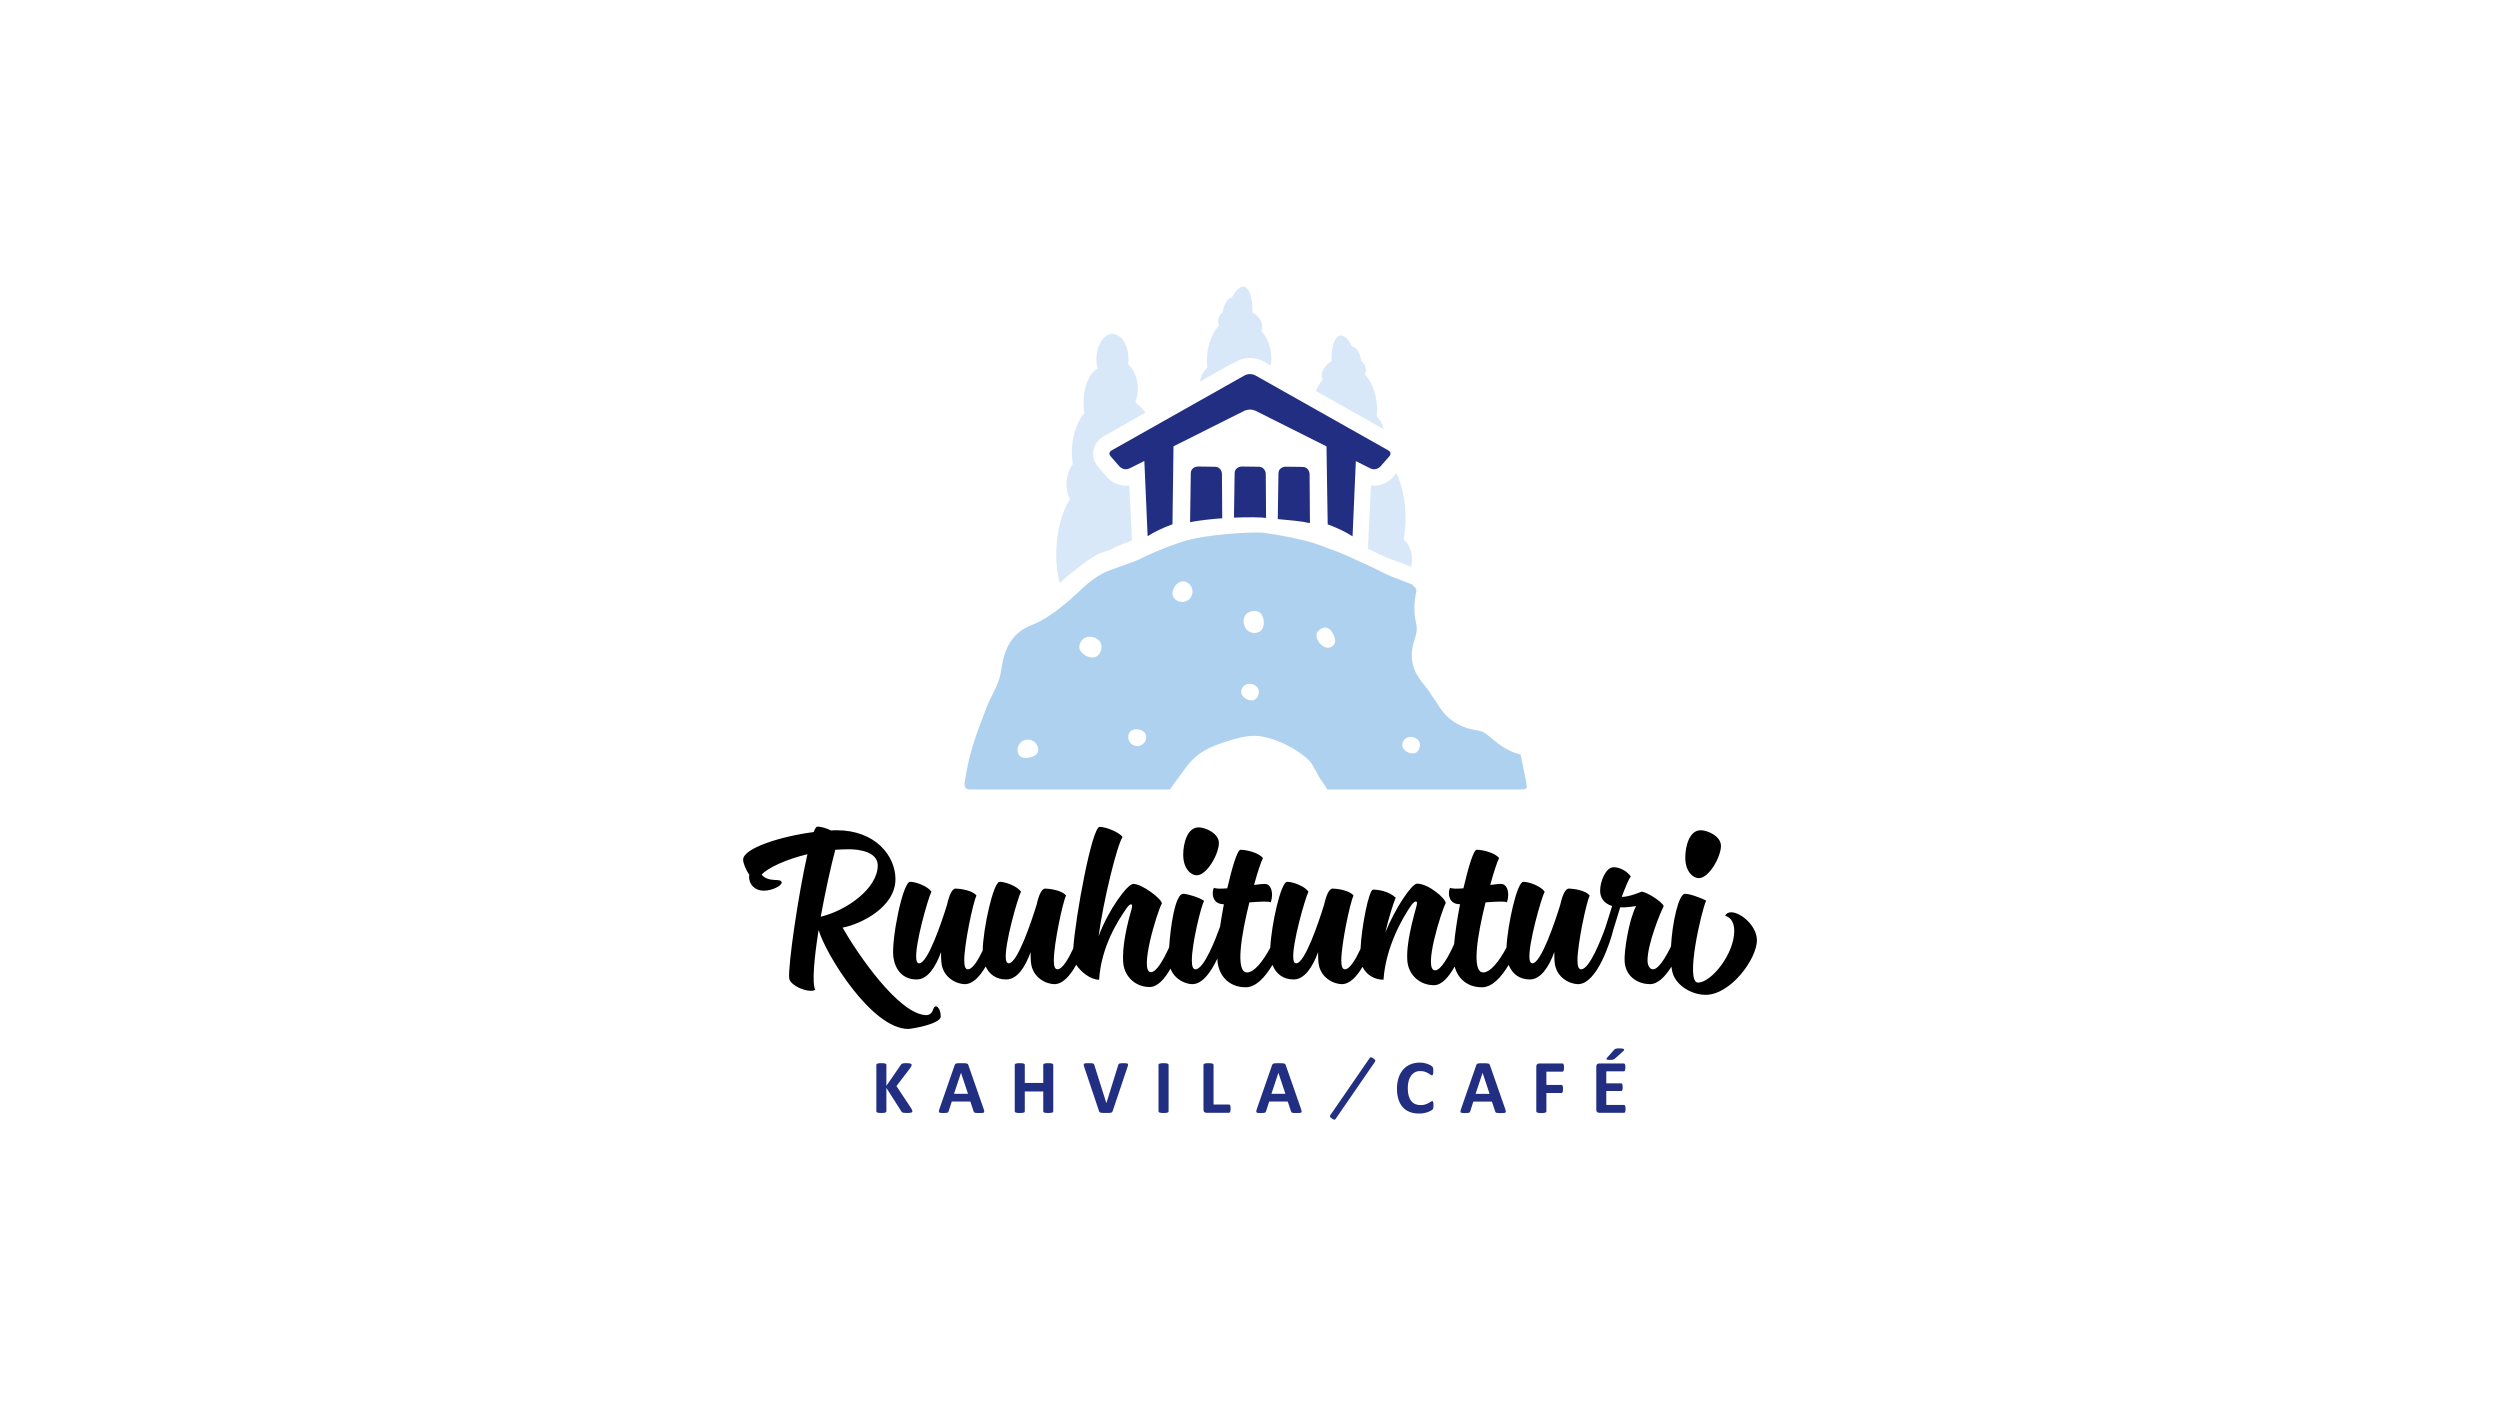 <?xml version="1.0" encoding="UTF-8"?> <svg xmlns="http://www.w3.org/2000/svg" xmlns:xlink="http://www.w3.org/1999/xlink" id="Ebene_1" viewBox="0 0 1920 1080"><defs><style>.cls-1{fill:none;}.cls-2{clip-path:url(#clippath);}.cls-3{fill:#afd1f0;}.cls-4{fill:#d9e8f8;}.cls-5{fill:#212e81;}</style><clipPath id="clippath"><rect class="cls-1" width="1920" height="1080"></rect></clipPath></defs><g class="cls-2"><path class="cls-4" d="M975.9,280.67c.67-3.6,.68-7.67-.14-11.9-1.17-6.03-3.78-11.11-7.04-14.61,.16-.39,.38-.76,.48-1.17,1.19-4.77-1.9-9.88-7.31-13.16,.24-10.83-2.28-18.99-6.64-19.68-3.08-.49-6.43,2.84-9.23,8.48-.03,0-.06-.01-.09,0-3.41,.54-5.86,4.84-6.96,11.18-1.58,1.3-2.76,2.91-3.24,4.84-.45,1.78-.24,3.61,.41,5.38-4.04,4.49-7.25,11.28-8.61,19.24-.78,4.56-.86,8.97-.36,12.97-2.86,2.84-4.88,6.4-5.58,10.51-.02,.12-.02,.25-.04,.37l21.47-12.19,6.78-3.47c3.15-1.73,6.52-2.58,10.2-2.56,3.53,0,7.1,.84,10.27,2.6l.41,.23,5.22,2.94Z"></path><path class="cls-4" d="M1057.33,319.8c.5-4,.42-8.41-.36-12.97-1.36-7.96-4.58-14.76-8.61-19.24,.65-1.77,.85-3.6,.41-5.38-.48-1.92-1.66-3.53-3.24-4.84-1.1-6.33-3.55-10.63-6.96-11.17-.03,0-.06,0-.09,0-2.81-5.64-6.16-8.97-9.23-8.48-4.37,.69-6.88,8.85-6.64,19.68-5.41,3.28-8.5,8.39-7.31,13.16,.1,.42,.32,.78,.48,1.17-2.08,2.22-3.84,5.15-5.18,8.51l52.15,29.41c-.8-3.82-2.71-7.16-5.4-9.84m26.78,105.91c-.89-5.06-3.29-9.2-6.16-11.32,1.35-6.86,1.87-14.58,1.32-22.72-.73-10.78-3.24-20.53-6.81-28.36l-2.75,3.14c-3.62,4.14-9.93,7.29-16.78,6.38l-2.42,48.62c6.79,3.13,12.95,6.04,14.23,6.71,.84,.42,3.83,1.45,6.02,2.21,4.57,1.57,8.9,3.16,12.9,4.89,.84-2.71,1.08-6.03,.46-9.54"></path><path class="cls-4" d="M872.77,309.78c-.25-.46-.52-.9-.79-1.33,1.84-4.08,2.48-9.53,1.39-15.25-1.1-5.78-3.72-10.5-6.93-13.38,.16-1.26,.25-2.56,.25-3.89,0-10.75-5.51-19.46-12.32-19.46s-12.32,8.71-12.32,19.46c0,2.54,.34,4.95,.9,7.17-6.27,3.24-10.86,13.72-10.86,26.19,0,2.72,.26,5.32,.67,7.8-4.23,5.18-7.55,12.77-8.94,21.6-.99,6.26-.86,12.3,.13,17.6-2.22,3.15-3.8,6.93-4.47,11.14-.89,5.65,0,11.18,2.22,15.92-5.45,8.52-9.4,21.41-10.32,36.16-.65,10.42,.35,20.11,2.49,28.22,6.68-6.27,20.55-17.38,29.2-22.11,2.08-1.13,8.6-2.61,11.34-4.25,4.06-2.43,10.54-4.43,14.99-6.22l-2.11-42.34c-6.95,.99-13.34-2.17-16.99-6.35l-6.79-7.76c-3.2-3.65-4.53-8.16-3.76-12.68,1.14-6.66,6.25-10.01,7.79-10.88l32.03-18.18c-1.94-2.93-4.24-5.38-6.79-7.16"></path><path class="cls-5" d="M913.98,401.02l.55-37.44c.12-5.37,5.59-5.29,5.59-5.29l12.74,.17c5.47,.07,5.59,5.44,5.59,5.44l.23,34.14c-8.3,.58-16.97,1.52-24.71,2.98m58.37-3.25l-.23-33.87s-.12-5.37-5.59-5.44l-12.74-.17s-5.47-.08-5.59,5.29l-.5,33.96c11.48-.47,21.02-.27,24.29,.19,.11,.02,.25,.03,.36,.05m8.99,.89l.52-34.96c.12-5.37,5.59-5.29,5.59-5.29l12.74,.17c5.47,.07,5.59,5.44,5.59,5.44l.26,37.69c-.1-.01-.2-.02-.3-.03-6.03-1.44-16.26-2.3-24.4-3.02m84.98-52.73l-101.84-57.43h0s-.07-.04-.18-.1h-.02c-1.49-.85-2.97-1.1-4.28-1.08-1.31-.02-2.79,.23-4.28,1.07h-.02c-.12,.07-.18,.11-.18,.11h0s-101.84,57.43-101.84,57.43c0,0-3.11,1.76-.76,4.45l6.79,7.76s3.33,3.81,7.86,1.54l11.3-5.67,2.52,57.76c5.1-3.29,11.57-6.41,19.08-9.14l.79-59.86,54.33-27.25s1.86-.93,4.39-1c2.53,.07,4.39,1,4.39,1l54.4,27.29,.91,59.89c7.54,2.75,14.01,5.89,19.1,9.21l2.52-57.79,11.1,5.57c4.53,2.27,7.86-1.54,7.86-1.54l6.79-7.76c2.35-2.69-.76-4.45-.76-4.45"></path><path class="cls-5" d="M1234.13,812.47c-.23,.27-.37,.51-.41,.7-.04,.2,.03,.36,.19,.48,.17,.13,.45,.22,.85,.28,.4,.06,.93,.09,1.6,.09,.6,0,1.11-.02,1.52-.06,.41-.04,.76-.1,1.06-.19,.29-.09,.54-.2,.75-.32,.21-.13,.41-.28,.6-.45l6.5-5.86c.27-.25,.46-.5,.56-.73,.1-.23,.05-.44-.13-.63-.19-.18-.53-.34-1.03-.45s-1.2-.18-2.09-.18c-.72,0-1.33,.01-1.82,.04-.49,.03-.9,.09-1.24,.19-.34,.1-.64,.24-.88,.41-.24,.17-.49,.41-.75,.7l-5.27,5.98Zm14.22,37.72c-.05-.38-.12-.69-.22-.92-.1-.23-.22-.4-.37-.51-.15-.11-.31-.16-.48-.16h-13.65v-10.69h11.46c.18,0,.34-.05,.48-.15,.15-.1,.27-.26,.37-.48,.1-.22,.17-.52,.22-.89,.05-.37,.07-.84,.07-1.41s-.02-1.01-.07-1.39c-.05-.38-.12-.68-.22-.91-.1-.22-.22-.39-.37-.5-.15-.11-.31-.16-.48-.16h-11.46v-9.26h13.54c.18,0,.33-.05,.47-.16,.14-.11,.25-.28,.35-.51,.1-.23,.17-.54,.22-.92,.05-.38,.07-.85,.07-1.39,0-.59-.03-1.07-.07-1.45-.05-.38-.12-.69-.22-.94-.1-.24-.21-.41-.35-.51-.14-.1-.29-.15-.47-.15h-18.93c-.65,0-1.19,.19-1.63,.57-.44,.38-.66,1-.66,1.86v33.05c0,.86,.22,1.48,.66,1.86,.44,.38,.98,.57,1.63,.57h19.04c.18,0,.34-.05,.48-.16,.15-.11,.27-.28,.37-.51,.1-.24,.17-.54,.22-.92,.05-.38,.07-.85,.07-1.42s-.02-1.04-.07-1.42m-47.28-31.8c-.05-.41-.13-.74-.23-.98-.11-.24-.23-.42-.37-.53-.14-.11-.29-.16-.47-.16h-17.84c-.64,0-1.19,.19-1.63,.57-.44,.38-.66,1-.66,1.86v34.36c0,.21,.06,.4,.19,.56,.13,.16,.34,.29,.63,.4,.29,.11,.69,.19,1.19,.25,.5,.06,1.12,.09,1.86,.09s1.39-.03,1.88-.09c.49-.06,.88-.14,1.19-.25,.3-.11,.51-.24,.63-.4,.12-.16,.18-.34,.18-.56v-14.12h11.63c.18,0,.33-.05,.47-.16,.14-.11,.26-.29,.37-.54,.11-.25,.19-.58,.23-.97,.05-.39,.07-.88,.07-1.47s-.02-1.07-.07-1.46c-.05-.39-.13-.7-.23-.94-.11-.23-.23-.4-.37-.5-.14-.1-.29-.15-.47-.15h-11.63v-10.19h12.39c.18,0,.33-.06,.47-.18,.14-.12,.26-.29,.37-.53,.11-.23,.18-.55,.23-.95,.05-.4,.07-.89,.07-1.48s-.02-1.08-.07-1.49m-57.08,21.68h-10.75l5.36-16.11h.03l5.36,16.11Zm.32-21.91c-.12-.37-.26-.66-.42-.88-.17-.21-.44-.38-.82-.48-.38-.11-.91-.18-1.6-.21-.68-.03-1.6-.04-2.75-.04-1,0-1.8,.01-2.4,.04-.61,.03-1.08,.1-1.42,.21-.34,.11-.59,.26-.75,.47-.16,.21-.29,.47-.41,.81l-11.69,33.63c-.23,.68-.38,1.23-.44,1.64-.06,.41,0,.73,.2,.95,.2,.22,.55,.37,1.05,.42,.51,.06,1.21,.09,2.11,.09,.84,0,1.52-.02,2.04-.06,.52-.04,.92-.11,1.2-.22,.28-.11,.49-.25,.61-.44,.13-.18,.23-.41,.31-.69l2.4-7.41h14.24l2.55,7.62c.08,.25,.18,.46,.29,.62,.12,.16,.32,.28,.61,.37,.29,.09,.72,.15,1.28,.18,.56,.03,1.33,.04,2.33,.04s1.71-.02,2.26-.07c.55-.05,.93-.18,1.14-.38,.21-.21,.29-.51,.23-.92-.06-.41-.21-.97-.44-1.67l-11.72-33.6Zm-43.48,29.05c-.04-.42-.1-.75-.18-.98-.08-.23-.17-.39-.29-.47-.12-.08-.27-.12-.47-.12-.25,0-.61,.16-1.07,.47-.46,.31-1.05,.66-1.76,1.05-.71,.39-1.57,.75-2.56,1.07-1,.32-2.18,.48-3.55,.48-1.5,0-2.86-.26-4.06-.78-1.2-.52-2.23-1.3-3.08-2.36-.85-1.05-1.5-2.4-1.96-4.03-.46-1.63-.69-3.56-.69-5.79,0-2.03,.21-3.86,.64-5.48,.43-1.62,1.06-3,1.89-4.15,.83-1.14,1.84-2.02,3.02-2.64,1.18-.62,2.52-.92,4.03-.92,1.37,0,2.54,.17,3.53,.51,.99,.34,1.84,.72,2.55,1.14s1.29,.8,1.74,1.14c.45,.34,.82,.51,1.11,.51,.17,0,.33-.06,.47-.18,.14-.12,.25-.3,.35-.56s.17-.59,.21-1c.04-.41,.06-.91,.06-1.49,0-.55-.02-1.01-.04-1.38-.03-.37-.07-.69-.13-.97-.06-.27-.14-.5-.23-.67s-.28-.4-.54-.66c-.26-.26-.73-.58-1.39-.95-.66-.37-1.41-.7-2.24-.98-.83-.28-1.73-.51-2.71-.69-.98-.18-1.99-.26-3.05-.26-2.6,0-4.98,.44-7.13,1.32-2.16,.88-4.01,2.17-5.55,3.87-1.54,1.7-2.74,3.8-3.6,6.3-.86,2.5-1.29,5.36-1.29,8.58s.39,5.94,1.17,8.32c.78,2.38,1.91,4.37,3.37,5.96,1.46,1.59,3.24,2.79,5.33,3.59,2.09,.8,4.43,1.2,7.03,1.2,1.33,0,2.56-.11,3.71-.32,1.14-.21,2.16-.48,3.05-.8,.89-.32,1.64-.66,2.26-1.01,.61-.35,1.03-.64,1.24-.86,.21-.23,.37-.43,.47-.6,.1-.18,.17-.39,.23-.63,.06-.24,.1-.54,.13-.88,.03-.34,.04-.76,.04-1.24,0-.7-.02-1.26-.06-1.68m-44.78-31.92c.12-.18,.18-.38,.18-.61,0-.27-.12-.55-.35-.84-.23-.28-.65-.62-1.23-1.01-.78-.57-1.42-.84-1.9-.82-.37,0-.62,.15-.76,.44l-30.38,44.09c-.1,.12-.16,.24-.19,.38-.03,.14-.04,.26-.04,.38,.02,.27,.16,.55,.42,.84,.26,.28,.62,.59,1.07,.92,.47,.31,.85,.53,1.16,.66,.3,.13,.56,.19,.78,.19,.33,0,.61-.16,.85-.47l30.41-44.15Zm-68.87,24.78h-10.75l5.36-16.11h.03l5.36,16.11Zm.32-21.91c-.12-.37-.26-.66-.42-.88s-.44-.38-.82-.48c-.38-.11-.91-.18-1.6-.21-.68-.03-1.6-.04-2.75-.04-1,0-1.8,.01-2.4,.04-.61,.03-1.08,.1-1.42,.21-.34,.11-.59,.26-.75,.47-.16,.21-.29,.47-.41,.81l-11.69,33.63c-.23,.68-.38,1.23-.44,1.64-.06,.41,0,.73,.21,.95,.2,.22,.55,.37,1.05,.42,.51,.06,1.21,.09,2.11,.09,.84,0,1.52-.02,2.04-.06,.52-.04,.92-.11,1.2-.22,.28-.11,.49-.25,.61-.44,.13-.18,.23-.41,.31-.69l2.4-7.41h14.24l2.55,7.62c.08,.25,.18,.46,.29,.62,.12,.16,.32,.28,.61,.37,.29,.09,.72,.15,1.27,.18,.56,.03,1.33,.04,2.33,.04s1.71-.02,2.26-.07c.55-.05,.93-.18,1.14-.38,.21-.21,.29-.51,.23-.92-.06-.41-.21-.97-.44-1.67l-11.72-33.6Zm-42.49,31.77c-.05-.4-.12-.72-.22-.97-.1-.24-.22-.42-.37-.53-.15-.11-.32-.16-.51-.16h-11.92v-30.5c0-.2-.06-.37-.19-.53-.13-.16-.34-.28-.63-.38-.29-.1-.68-.18-1.17-.24-.49-.06-1.11-.09-1.88-.09s-1.36,.03-1.86,.09c-.5,.06-.89,.14-1.19,.24-.29,.1-.5,.23-.63,.38-.13,.16-.19,.33-.19,.53v34.42c0,.86,.22,1.48,.66,1.86,.44,.38,.98,.57,1.63,.57h17.37c.2,0,.37-.06,.51-.18,.15-.12,.27-.31,.37-.57,.1-.26,.17-.6,.22-1,.05-.4,.07-.89,.07-1.48s-.02-1.08-.07-1.48m-47.56-32.15c0-.2-.06-.37-.19-.53-.13-.16-.34-.28-.63-.38-.29-.1-.68-.18-1.17-.24-.49-.06-1.11-.09-1.88-.09s-1.36,.03-1.84,.09c-.49,.06-.88,.14-1.19,.24-.3,.1-.52,.23-.64,.38-.13,.16-.19,.33-.19,.53v35.8c0,.2,.06,.37,.19,.53,.13,.16,.34,.28,.63,.38,.29,.1,.69,.18,1.19,.23,.5,.06,1.12,.09,1.86,.09s1.39-.03,1.88-.09c.49-.06,.88-.14,1.17-.23,.29-.1,.5-.22,.63-.38,.13-.16,.19-.33,.19-.53v-35.8Zm-31.58,1.88c.23-.68,.39-1.23,.45-1.64,.07-.41,0-.73-.18-.95-.19-.22-.53-.37-1.03-.43-.5-.06-1.2-.09-2.09-.09s-1.64,.02-2.17,.06c-.53,.04-.93,.12-1.22,.23-.28,.12-.48,.28-.6,.48-.12,.2-.22,.47-.29,.81l-9.05,29.09h-.03l-9.23-29.24c-.1-.29-.2-.54-.31-.73-.11-.19-.3-.34-.57-.44-.27-.1-.66-.17-1.17-.21-.51-.04-1.21-.06-2.11-.06-1.05,0-1.88,.02-2.46,.07-.59,.05-1,.18-1.24,.38-.25,.21-.34,.51-.29,.92,.05,.41,.19,.97,.42,1.67l11.28,33.6c.08,.25,.16,.46,.25,.63s.22,.31,.38,.43c.17,.12,.37,.21,.61,.29,.24,.08,.56,.14,.95,.17,.39,.04,.86,.06,1.42,.07,.56,0,1.23,.01,2.01,.01,.98,0,1.77-.01,2.37-.04,.6-.03,1.08-.1,1.44-.21,.35-.11,.6-.26,.76-.47,.16-.21,.28-.47,.38-.81l11.31-33.63Zm-56.98-1.88c0-.2-.06-.37-.19-.53-.13-.16-.34-.28-.63-.38-.29-.1-.68-.18-1.17-.24-.49-.06-1.1-.09-1.84-.09s-1.39,.03-1.89,.09c-.5,.06-.89,.14-1.17,.24s-.49,.23-.61,.38c-.13,.16-.19,.33-.19,.53v13.92h-14.18v-13.92c0-.2-.06-.37-.18-.53-.12-.16-.32-.28-.61-.38-.29-.1-.68-.18-1.17-.24-.49-.06-1.11-.09-1.88-.09s-1.36,.03-1.86,.09c-.5,.06-.89,.14-1.19,.24-.29,.1-.5,.23-.63,.38-.13,.16-.19,.33-.19,.53v35.8c0,.2,.06,.37,.19,.53,.13,.16,.34,.28,.63,.38,.29,.1,.69,.18,1.19,.23,.5,.06,1.12,.09,1.86,.09s1.39-.03,1.88-.09c.49-.06,.88-.14,1.17-.23,.29-.1,.5-.22,.61-.38,.12-.16,.18-.33,.18-.53v-15.32h14.18v15.32c0,.2,.06,.37,.19,.53,.13,.16,.33,.28,.61,.38,.28,.1,.67,.18,1.17,.23,.5,.06,1.13,.09,1.89,.09s1.36-.03,1.84-.09c.49-.06,.88-.14,1.17-.23,.29-.1,.5-.22,.63-.38,.13-.16,.19-.33,.19-.53v-35.8Zm-65.48,22.29h-10.75l5.36-16.11h.03l5.36,16.11Zm.32-21.91c-.12-.37-.26-.66-.42-.88-.17-.21-.44-.38-.82-.48-.38-.11-.91-.18-1.6-.21-.68-.03-1.6-.04-2.75-.04-1,0-1.8,.01-2.4,.04-.6,.03-1.08,.1-1.42,.21-.34,.11-.59,.26-.75,.47-.16,.21-.29,.47-.41,.81l-11.69,33.63c-.23,.68-.38,1.23-.44,1.64-.06,.41,.01,.73,.21,.95,.19,.22,.55,.37,1.05,.42,.51,.06,1.21,.09,2.11,.09,.84,0,1.52-.02,2.04-.06,.52-.04,.92-.11,1.2-.22,.28-.11,.49-.25,.61-.44,.13-.18,.23-.41,.31-.69l2.4-7.41h14.24l2.55,7.62c.08,.25,.18,.46,.29,.62,.12,.16,.32,.28,.62,.37,.29,.09,.72,.15,1.27,.18,.56,.03,1.33,.04,2.33,.04s1.71-.02,2.26-.07c.55-.05,.93-.18,1.14-.38,.22-.21,.29-.51,.24-.92-.06-.41-.21-.97-.44-1.67l-11.72-33.6Zm-43.14,34.7c-.09-.26-.35-.8-.78-1.6l-11.34-17.14,10.4-13.62c.49-.76,.82-1.32,1-1.67,.18-.35,.26-.69,.26-1.03,0-.19-.06-.37-.18-.53-.12-.16-.33-.29-.63-.4-.3-.11-.71-.19-1.22-.25-.51-.06-1.15-.09-1.93-.09s-1.39,.02-1.88,.06c-.49,.04-.89,.11-1.2,.21-.31,.1-.57,.23-.76,.4-.2,.17-.36,.38-.5,.63l-11.1,16.11v-16.14c0-.21-.06-.4-.17-.56-.12-.16-.32-.28-.62-.38-.29-.1-.68-.18-1.17-.24-.49-.06-1.11-.09-1.88-.09s-1.36,.03-1.86,.09c-.5,.06-.89,.14-1.19,.24-.29,.1-.5,.23-.63,.38-.13,.16-.19,.34-.19,.56v35.71c0,.21,.06,.4,.19,.56,.13,.16,.34,.29,.63,.4,.29,.11,.69,.19,1.19,.25,.5,.06,1.12,.09,1.86,.09s1.39-.03,1.88-.09c.49-.06,.88-.14,1.17-.25,.29-.11,.5-.24,.62-.4,.12-.16,.17-.34,.17-.56v-17.99l11.46,17.99c.14,.27,.33,.51,.57,.7,.24,.2,.64,.34,1.2,.44,.56,.1,1.47,.15,2.74,.15,.8,0,1.46-.03,1.99-.09,.53-.06,.94-.14,1.24-.25,.3-.11,.51-.24,.62-.41,.11-.17,.16-.36,.16-.57,0-.16-.04-.37-.13-.63"></path><path d="M629.51,711.23l-.4,.2v-.4c.2,.2,.4,.2,.4,.2"></path><path d="M674.11,664.63c0,17.8-24.2,34.8-43.8,39.4,3.6-19.6,8-39.6,11.2-51.4,3.6-.2,7-.4,10.6-.4,8.2,0,22,2.2,22,12.4m13.6,10.6c0-18-15.4-37.6-45.2-37.6-1.4,0-2.8,0-4.2,.2-3.6-1.8-7.8-3-10.6-3-.8,0-1.8,1.6-2.8,4.2-25,3.2-54.2,12.4-54.2,21.2,0,2.4,2,7.8,4.8,11.6-.2,.6-.2,1.2-.2,1.8,0,4.8,3.6,10.4,11.4,10.4,6.4,0,13.6-3.8,13.6-6.2,0-4-10,.6-15.4-6.2,5-5.2,18.6-11.6,35.2-15.6-7,30.8-15,85.6-14,95.4,.8,5.6,14.8,11.6,20,8.8-2.6-5.4-.8-24.6,2.6-46,5.2,18.2,40.6,76,68.8,76,2.6,0,25-3.8,25-9.6,0-6.8-4.4-10.4-5.8-5.4-.6,2-2.2,4.2-5,4.4-21.4,0-53.8-48.2-64.6-67.2,14.6-2.8,40.6-16,40.6-37.2m248.4-27.8c0-7.4-10.2-12-15.6-12-8.6,0-11.8,12.2-11.8,21,0,10.8,6,15.8,10.4,15.8,7.8,0,17-16.4,17-24.8m385.59,2.2c0-7.4-10.2-12-15.6-12-8.6,0-11.8,12.2-11.8,21,0,10.8,6,15.8,10.4,15.8,7.8,0,17-16.4,17-24.8m27.6,72.4c0-10.8-12.2-21.4-19.8-21.4-2,0-3.6,.8-4.6,2.6,5,1.6,7,6,7,11.8,0,17.6-17.6,39.6-27.8,39.6s2.6-55,6.2-63c-2.6-1.4-12-5.2-16.2-5.2-4.89,0-9.78,21.89-10.78,40.46-4.33,8.81-9.66,17.54-13.82,17.54-1.8,0-4.2-2-4.2-6.8,0-12.8,10-37.2,12.4-41.6-.6-3.2-13.2-11.2-17-11.2-1.6,.6-9.6,4-15.2,4,2-5.4,5.6-14.6,7-15.6-2.8-4.2-8.4-7.2-13.2-7.2-6.2,0-10.4,11.2-10.4,18,0,5.6,3,9.8,9.2,11.8-1.93,6.19-4.23,13.82-5.28,16.86-3.26,9.02-12.1,31.74-18.52,31.74-1.8,0-2.8-2-2.8-6.8,0-12.8,7-45.4,9.4-49.8-3-4.2-13.2-5.4-16-5.4s-5,5.2-6.6,12.4c-4.2,13.6-14.8,45-21.4,45-1.2,0-2-1-2.2-3.2-1.4-10.6,9.2-47.4,11.6-51.8-2.6-4-11.6-7.6-16.4-7.6s-12.08,32.83-12.94,50.56c-5.86,10.98-12.5,19.04-17.86,19.04-9.2,0-4.4-29,1.8-53.8,8-.6,15.4-1,16.4,0,2.4-7,.4-14.2-4.6-14.2-1.8,0-4.8,.4-8.2,.8,2.8-10.4,5.6-18.4,6.8-20.6-3-4-12.2-6.4-17.2-6.4-2.4,0-6.4,13.2-10.2,29.6-4.6,.4-8.6,.4-10.2-.4-1.4,1.6-2.6,12.6,7.4,12.6h.2c-2.08,10.76-3.78,21.81-4.56,30.74-4.38,9.65-10.14,20.06-14.64,20.06-9.4,0,4.8-45.4,8.2-51.6,0-3.6-13.2-15-22-15-4,0-16.6,18.4-24.4,37.6,2.6-11.4,6.2-22.6,8-26.8-5.6-5.2-13.6-6.2-17.4-6.2-3.19,0-8.77,27.96-9.64,45.55-3.78,8.12-8.27,15.65-11.96,15.65-1.8,0-2.8-2-2.8-6.8,0-12.8,7-45.4,9.4-49.8-3-4.2-13.2-5.4-16-5.4s-5,5.2-6.6,12.4c-4.2,13.6-14.8,45-21.4,45-1.2,0-2-1-2.2-3.2-1.4-10.6,9.2-47.4,11.6-51.8-2.6-4-11.6-7.6-16.4-7.6s-12.08,32.83-12.94,50.56c-5.86,10.98-12.49,19.04-17.85,19.04-9.2,0-4.4-29,1.8-53.8,8-.6,15.4-1,16.4,0,2.4-7,.4-14.2-4.6-14.2-1.8,0-4.8,.4-8.2,.8,2.8-10.4,5.6-18.4,6.8-20.6-3-4-12.2-6.4-17.2-6.4-2.4,0-6.4,13.2-10.2,29.6-4.6,.4-8.6,.4-10.2-.4-1.4,1.6-2.6,12.6,7.4,12.6h.2c-1.12,5.82-2.12,11.69-2.94,17.3-2.92,8.21-12.2,32.7-18.86,32.7-1.8,0-2.8-2-2.8-6.8,0-12.8,7-41.4,9.4-45.8-4-2.8-13.2-5.4-16-5.4-6.17,0-9.83,25.06-10.82,41.13-4.36,9.52-9.77,19.07-13.98,19.07-9.4,0,4.8-46.6,8.4-52.8-.2-3.6-15.2-15-22-15-4.4,0-19.2,20-26.6,40.2,3.6-27.2,14.2-70.2,18.4-76.2-2.2-3.4-12.4-7.8-17.6-7.8-5.86,0-18.5,68.3-20.27,93.38-3.81,8.26-8.38,16.02-12.13,16.02-1.8,0-2.8-2-2.8-6.8,0-12.8,7-45.4,9.4-49.8-3-4.2-13.2-5.4-16-5.4s-5,5.2-6.6,12.4c-4.2,13.6-14.8,45-21.4,45-1.2,0-2-1-2.2-3.2-1.4-10.6,9.2-47.4,11.6-51.8-2.6-4-11.6-7.6-16.4-7.6s-12.72,35.76-13.02,52.79c-3.65,7.63-7.88,14.41-11.38,14.41-1.8,0-2.8-2-2.8-6.8,0-12.8,7-45.4,9.4-49.8-3-4.2-13.2-5.4-16-5.4s-5,5.2-6.6,12.4c-4.2,13.6-14.8,45-21.4,45-1.2,0-2-1-2.2-3.2-1.4-10.6,9.2-47.4,11.6-51.8-2.6-4-11.6-7.6-16.4-7.6-5.6,0-14.6,44.8-12.8,58,1.4,9.6,7.2,17,17.8,17,8.6,0,14.6-9.6,18.8-21,0,3.2,0,5.8,.2,7.4,1,12.6,12.2,17.2,18,17.2,6.21,0,11.67-6,16.05-13.57,2.76,5.95,7.94,9.97,15.74,9.97,8.6,0,14.6-9.6,18.8-21,0,3.2,0,5.8,.2,7.4,1,12.6,12.2,17.2,18,17.2,6.57,0,12.29-6.71,16.79-14.89,3.65,5.43,10.84,11.49,17.61,11.49,1.6-25.8,14.8-45.8,21-54.8,3-4.4,5.2-4,4,.2-3,10.4-7.8,29.2-6.4,42.4,1.2,10,9.4,17.8,20.2,17.8,6.08,0,11.56-6.22,16.02-14.13,3.21,8.59,11.88,11.93,16.78,11.93,7.81,0,14.43-9.48,19.22-19.67,.04,1.02,.08,2.03,.17,2.87,1.2,10,8.4,19.2,21.6,19.2,7.96,0,15.03-7.91,20.54-17.24,2.59,6.63,7.92,11.24,16.26,11.24s14.6-9.6,18.8-21c0,3.2,0,5.8,.2,7.4,1,12.6,12.2,17.2,18,17.2,6.14,0,11.54-5.86,15.9-13.32,2.76,5.9,8.84,9.92,16.1,9.92,1.8-25.8,15-48,21.2-57,3.2-4.4,5.4-4,4.2,.2-2.8,10.4-8.4,30-7,43.2,1.2,10,9.4,17.8,20.4,17.8,5.95,0,11.4-6.37,15.85-14.31,2.25,8.64,9.22,15.91,20.95,15.91,7.96,0,15.03-7.91,20.54-17.24,2.59,6.63,7.92,11.24,16.26,11.24s14.6-9.6,18.8-21c0,3.2,0,5.8,.2,7.4,1,12.6,12.2,17.2,18,17.2,14.65,0,25.09-33.32,27.2-42.11l5.2-16.89c3.4,.2,7.4-.2,12.2-1-5.6,10.6-9.4,35.2-8.8,42.8,1,12.6,11.6,17.2,19.4,17.2,6.17,0,11.84-5.92,16.52-13.42,.22,1.71,.5,3.28,.88,4.62,2.8,10,14.8,17,25.4,17,19.2,0,39.4-27.6,39.4-42"></path><path class="cls-3" d="M1090.53,571.88c0,3.52-2,6.8-5.53,6.8-3.52,0-8.08-2.86-8.08-6.38,0-3.52,2.86-6.38,6.38-6.38s7.23,2.43,7.23,5.95m-67-75.8c-.44,.35-.94,.67-1.56,.95-4.02,1.79-8.41-1.91-10.21-5.93-1.14-2.57-.94-4.64,.4-6.28,.76-.92,1.87-1.71,3.32-2.36,4.02-1.79,7.01,1.37,8.8,5.39,1.51,3.4,1.66,6.32-.76,8.23m-55.91-11.12c-.22,.14-.46,.23-.69,.34-3.63,1.81-8.1,.63-10.29-2.88-.15-.24-.26-.5-.39-.76-1.88-3.69-1.58-8.66,1.91-10.85,3.73-2.33,8.54-2.38,10.87,1.35,2.33,3.73,2.32,10.46-1.41,12.79m-8.04,40.22c3.52,0,7.23,2.43,7.23,5.95,0,.44-.03,.88-.09,1.3-.31,2.14-1.38,4.03-3.08,4.93-.68,.36-1.47,.57-2.35,.57-3.52,0-8.08-2.86-8.08-6.38s2.86-6.38,6.38-6.38m-43.74-70.54c-.04,1.03-.28,2.08-.74,3.08-1.86,3.99-6.6,5.72-10.59,3.86-1-.47-1.81-1.05-2.43-1.73-.08-.09-.14-.2-.21-.29-.79-.97-1.25-2.09-1.35-3.32-.11-1.35,.19-2.82,.88-4.32,1.86-3.99,5.87-6.65,9.86-4.79,1.82,.85,3.14,2.31,3.89,4.01,.22,.51,.4,1.04,.52,1.59,.13,.63,.22,1.27,.19,1.92m-35.56,111.46c0,3.82-3.09,6.91-6.91,6.91-2.28,0-4.29-1.12-5.55-2.83-.84-1.15-1.36-2.55-1.36-4.08,0-2.86,1.48-4.8,3.83-5.59,.78-.26,1.66-.4,2.62-.4,.48,0,2.3,.33,2.76,.4,.64,.09-.1-.03,.49,.19,1.39,.52,2.55,1.37,3.29,2.54,.51,.82,.83,1.76,.83,2.86m-34.37-69.63c0,4.4-2.51,8.5-6.91,8.5s-10.1-3.57-10.1-7.97,3.57-7.97,7.97-7.97c4.4,0,9.04,3.04,9.04,7.44m-48.55,79.13c.16,3.3-2.3,5.1-6.04,6.03-4.27,1.07-8.6,.59-9.66-3.68-.13-.53-.21-1.07-.23-1.6-.16-3.7,2.3-7.13,6.04-8.07,.53-.13,1.07-.21,1.6-.23,.03,0,.06,0,.08,0,.92-.03,1.82,.12,2.67,.39,.26,.08,.51,.18,.75,.29,.79,.34,1.53,.78,2.16,1.36,.38,.34,.73,.72,1.04,1.14s.58,.86,.81,1.34c.06,.14,.1,.29,.15,.43,.15,.35,.3,.71,.39,1.09,.13,.54,.21,1.04,.23,1.51m375.16,27.95c-.34-2.37-.75-4.73-1.26-7.08-1.22-5.65-2.18-11.38-3.47-17.01-.47-.08-.95-.18-1.41-.31-5.61-1.57-10.7-4.23-15.35-7.68-3.18-2.37-6.17-5-9.25-7.51-4.11-3.34-9.42-2.99-14.12-4.45-8.81-2.73-15.97-7.5-21.21-15.05-3.13-4.5-5.95-9.21-9.1-13.7-2.58-3.69-5.67-7.04-8.11-10.82-5.84-9.03-6.35-18.72-2.83-28.74,1.38-3.94,2.18-8.1,1.22-12.14-1.99-8.33-1.77-16.54,.06-24.82,.6-2.72-1.3-2.8-2.96-5.23-15.85-6.16-18.34-6.9-25.5-10.68-3.15-1.66-29.01-13.6-32.38-14.72-11.15-3.69-14.33-5.95-25.74-8.62-10.95-2.56-19.34-4.22-30.52-5.77-6.07-.85-44.76,.65-63.73,7.19-18.97,6.54-27.02,10.83-32.6,13.47-6.07,2.87-21.76,7.41-27.64,10.63-11.47,6.28-16.44,13-26.44,21.44-8.81,7.43-17.86,14.26-28.75,18.52-10.89,4.26-17.37,12.78-20.45,23.85-1.21,4.34-1.75,8.86-2.62,13.29-1.87,9.58-7.74,17.51-11.02,26.51-3.45,9.45-7.29,18.78-10.21,28.4-2.89,9.52-5.01,19.2-6.32,29.02-.21,1.6,.11,4.8,3.54,4.8h154.25c3.44-5.32,7.84-10.73,10.51-14.6,7.63-11.05,14.82-16.02,28.78-20.93,10.33-3.33,20.69-6.91,30.74-5.23,12.72,2.13,27.29,9.5,36.63,18.32,2.97,2.8,6.74,11.67,9.16,15.04,2.04,2.86,3.58,5,4.9,7.41,0,0,145.82,0,149.27,0,3.45,0,4.3-1.13,3.94-2.76"></path></g></svg> 